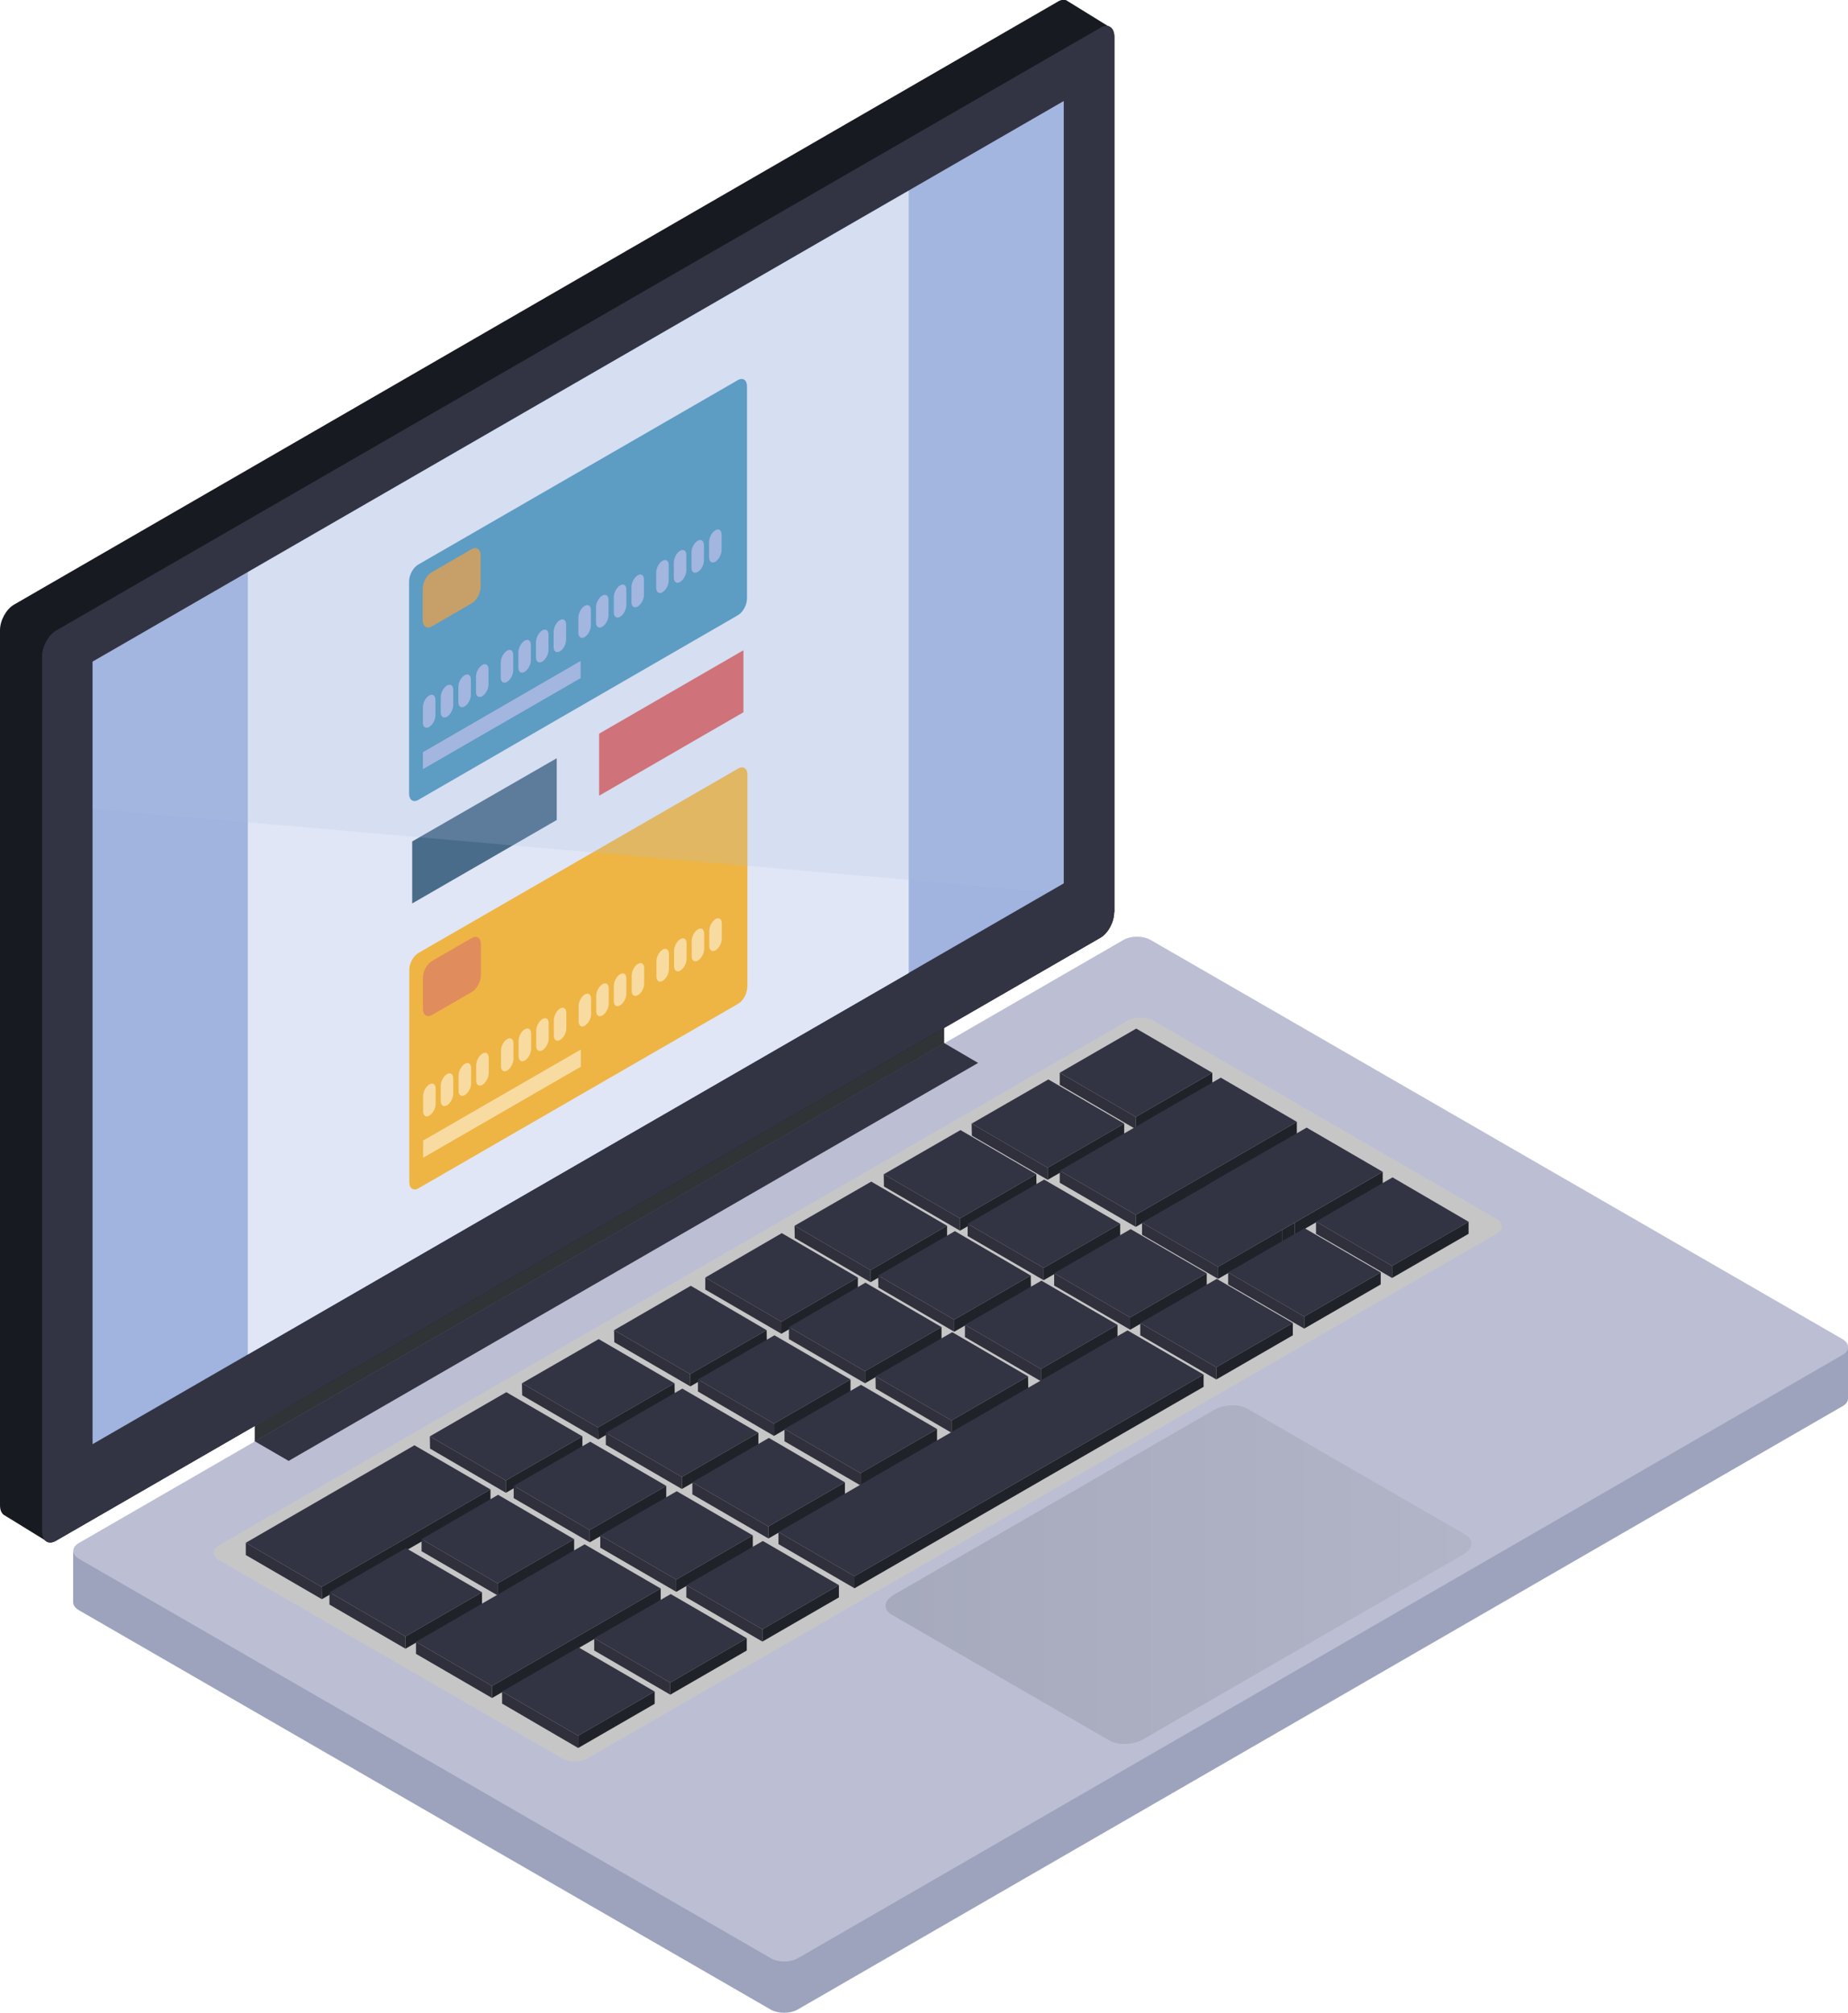 <?xml version="1.0" encoding="UTF-8"?> <!-- Generator: Adobe Illustrator 24.0.2, SVG Export Plug-In . SVG Version: 6.00 Build 0) --> <svg xmlns="http://www.w3.org/2000/svg" xmlns:xlink="http://www.w3.org/1999/xlink" id="Слой_1" x="0px" y="0px" viewBox="0 0 828.5 902.3" style="enable-background:new 0 0 828.5 902.3;" xml:space="preserve"> <style type="text/css"> .st0{fill:#303436;} .st1{fill:#131415;} .st2{fill:#181A22;} .st3{fill:#9DA3BC;} .st4{fill:#BCBED4;} .st5{fill:#C6C6C6;} .st6{fill:#333443;} .st7{opacity:0.2;fill:url(#SVGID_1_);} .st8{enable-background:new ;} .st9{fill:#2F303C;} .st10{fill:#202229;} .st11{fill:#171A1C;} .st12{fill:#A0B4DF;} .st13{fill:#E0E6F5;} .st14{fill:#4994BB;} .st15{fill:#CC994A;} .st16{fill:#EEB544;} .st17{fill:#E18C5C;} .st18{fill:#F8DBA1;} .st19{fill:#486C89;} .st20{fill:#D75F60;} .st21{opacity:0.2;fill:#B3BFE3;} </style> <g> <polygon class="st0" points="423.3,469 114.2,648.2 114.2,639.2 423.3,459.3 "></polygon> <g> <polygon class="st1" points="175.1,695.6 175.1,699 171.9,697.5 "></polygon> <polygon class="st1" points="252.2,695.8 252.2,699.1 249.1,697.5 "></polygon> <polygon class="st1" points="224.5,671.6 224.5,675 227.5,673.4 "></polygon> <polygon class="st1" points="185.5,649.5 185.5,652.8 188.5,651.2 "></polygon> <polygon class="st1" points="255.1,649.5 255.1,652.8 252.1,651.2 "></polygon> <polygon class="st1" points="226.1,626.1 226.1,629.4 229.1,627.8 "></polygon> <polygon class="st1" points="295.6,626.1 295.6,629.4 292.7,627.8 "></polygon> <polygon class="st1" points="266.7,602.6 266.7,606 269.7,604.4 "></polygon> <polygon class="st1" points="336.2,602.6 336.2,606 333.3,604.3 "></polygon> <polygon class="st1" points="308,578.8 308,582.1 311.1,580.5 "></polygon> <polygon class="st1" points="377.6,578.8 377.6,582.1 374.7,580.4 "></polygon> <polygon class="st1" points="349.9,554.6 349.9,558 352.9,556.3 "></polygon> <polygon class="st1" points="419.4,554.6 419.4,558 416.5,556.3 "></polygon> <polygon class="st1" points="391.7,530.4 391.7,533.8 394.8,532.2 "></polygon> <polygon class="st1" points="461.3,530.4 461.3,533.8 458.4,532.1 "></polygon> <polygon class="st1" points="433.6,506.3 433.6,509.6 436.6,507.9 "></polygon> <polygon class="st1" points="545,482.1 545,485.5 542.1,483.8 "></polygon> <g> <polygon class="st1" points="514.4,504.2 514.4,507.6 517.3,505.9 "></polygon> <polygon class="st1" points="584,504.2 584,507.6 581,505.9 "></polygon> </g> <polygon class="st1" points="472.6,528.4 472.6,531.8 475.5,530.1 "></polygon> <polygon class="st1" points="542.1,528.4 542.1,531.8 539.2,530.1 "></polygon> <polygon class="st1" points="500.3,552.6 500.3,555.9 497.3,554.2 "></polygon> <polygon class="st1" points="430.7,552.6 430.7,555.9 433.7,554.3 "></polygon> <polygon class="st1" points="458.4,576.7 458.4,580.1 455.5,578.4 "></polygon> <polygon class="st1" points="469.7,575.4 469.7,578.8 472.6,577.1 "></polygon> <polygon class="st1" points="497.4,599.6 497.4,602.9 494.4,601.3 "></polygon> <polygon class="st1" points="508.9,598.2 508.9,601.5 511.9,599.9 "></polygon> <polygon class="st1" points="536.5,622.3 536.5,625.7 533.6,624 "></polygon> <polygon class="st1" points="385.9,623.8 385.9,627.1 389,625.5 "></polygon> <polygon class="st1" points="375.2,624.8 375.2,628.1 372.2,626.5 "></polygon> <polygon class="st1" points="416.5,600.9 416.5,604.2 413.6,602.6 "></polygon> <polygon class="st1" points="347,600.9 347,604.2 350,602.6 "></polygon> <polygon class="st1" points="305.6,624.8 305.6,628.1 308.6,626.5 "></polygon> <polygon class="st1" points="334.6,648.2 334.6,651.6 331.7,649.9 "></polygon> <polygon class="st1" points="344.6,647.6 344.6,651.1 347.5,649.3 "></polygon> <polygon class="st1" points="373.6,671 373.6,674.4 370.6,672.8 "></polygon> <polygon class="st1" points="304,671 304,674.4 307,672.8 "></polygon> <polygon class="st1" points="294,671.6 294,675 291.1,673.3 "></polygon> <polygon class="st1" points="263.4,694.5 263.4,697.9 266.5,696.3 "></polygon> <polygon class="st1" points="293.1,717.5 293.1,720.9 290.2,719.2 "></polygon> <polygon class="st1" points="302.6,717.2 302.6,720.6 305.7,719 "></polygon> <polygon class="st1" points="332.3,740.3 332.3,743.6 329.3,742 "></polygon> <polygon class="st1" points="292.3,763.3 292.3,766.7 289.3,765 "></polygon> <polygon class="st1" points="262.7,740.3 262.7,743.6 265.6,741.9 "></polygon> <polygon class="st1" points="222.8,763.3 222.8,766.7 225.8,765.1 "></polygon> <polygon class="st1" points="372.2,717.2 372.2,720.6 369.3,718.9 "></polygon> <polygon class="st1" points="333,694.5 333,697.9 330.1,696.2 "></polygon> <polygon class="st1" points="343.2,693.8 343.2,697.2 346.1,695.5 "></polygon> <polygon class="st1" points="539.2,575.4 539.2,578.8 536.3,577.1 "></polygon> <polygon class="st1" points="550.7,574 550.7,577.3 553.6,575.7 "></polygon> <polygon class="st1" points="511.5,551.3 511.5,554.6 514.4,552.9 "></polygon> <polygon class="st1" points="592.6,549.8 592.6,553.2 595.6,551.6 "></polygon> <polygon class="st1" points="622.9,527.1 622.9,530.4 620,528.8 "></polygon> <polygon class="st1" points="662.1,549.8 662.1,553.2 659.2,551.5 "></polygon> <polygon class="st1" points="620.3,574 620.3,577.4 617.4,575.7 "></polygon> <polygon class="st1" points="578.4,598.2 578.4,601.5 575.5,599.8 "></polygon> <polygon class="st1" points="455.5,623.8 455.5,627.1 452.6,625.4 "></polygon> <polygon class="st1" points="427.8,599.6 427.8,602.9 430.7,601.3 "></polygon> <polygon class="st1" points="414.1,647.6 414.1,651 411.2,649.3 "></polygon> <path class="st2" d="M497.1,11.9L478.8,0.6c-0.1,0-0.2-0.1-0.3-0.2l-0.3-0.2v0c-1.1-0.5-2.4-0.4-3.9,0.5L6.2,271.1 c-3.4,2-6.2,7-6.2,11.4v392.3c0,2.4,0.9,4,2.2,4.6l0,0l19,11.7l-1.9-19.7l455.1-262.7c3.4-2,6.2-7.1,6.2-11.4V20.1L497.1,11.9z"></path> <path class="st3" d="M828.5,626.9L828.5,626.9v-23l-16.7,11.3L515.9,444.3c-3.4-2-8.9-2-12.3,0L49.2,706.6l-16.4-11V718 c-0.1,1.4,0.7,2.7,2.5,3.8l310.1,179c3.4,2,8.9,2,12.3,0L826,630.4C827.7,629.5,828.5,628.2,828.5,626.9L828.5,626.9L828.5,626.9z "></path> <path class="st4" d="M826,600.3c3.4,2,3.4,5.2,0,7.1L357.8,877.8c-3.4,2-8.9,2-12.3,0l-310.1-179c-3.4-2-3.4-5.2,0-7.1 l468.2-270.3c3.4-2,8.9-2,12.3,0L826,600.3z"></path> <path class="st5" d="M670.8,546.3c3.3,1.9,3.3,4.9,0.1,6.8L263.6,788.2c-3.2,1.9-8.5,1.9-11.7,0L98.3,699.5 c-3.3-1.9-3.3-4.9-0.1-6.8l407.3-235.1c3.2-1.9,8.5-1.9,11.7,0L670.8,546.3z"></path> <polygon class="st6" points="438.5,476.5 129.4,654.9 114.2,646.1 423.3,467.6 "></polygon> <linearGradient id="SVGID_1_" gradientUnits="userSpaceOnUse" x1="396.91" y1="705.909" x2="659.735" y2="705.909"> <stop offset="0" style="stop-color:#4F585B"></stop> <stop offset="1" style="stop-color:#8C8E91"></stop> </linearGradient> <path class="st7" d="M657,688c3.9,2.3,3.5,6.2-0.9,8.8l-143.6,82.9c-4.5,2.6-11.3,2.8-15.2,0.5l-97.6-56.4 c-3.9-2.3-3.5-6.2,0.9-8.8l143.6-82.9c4.5-2.6,11.3-2.9,15.2-0.5L657,688z"></path> <g> <g class="st8"> <g> <polygon class="st6" points="475.1,480.9 509.2,500.7 543.5,480.9 509.4,461.1 "></polygon> </g> <g> <polygon class="st9" points="475.1,480.9 475.1,486.3 509.2,506.2 509.2,500.7 "></polygon> </g> <g> <polygon class="st10" points="509.2,500.7 509.2,506.2 543.5,486.3 543.5,480.9 "></polygon> </g> </g> <g class="st8"> <g> <polygon class="st6" points="435.6,503.7 469.7,523.5 504,503.7 470,483.9 "></polygon> </g> <g> <polygon class="st9" points="435.6,503.7 435.7,509.1 469.7,528.9 469.7,523.5 "></polygon> </g> <g> <polygon class="st10" points="469.7,523.5 469.7,528.9 504,509.1 504,503.7 "></polygon> </g> </g> <g class="st8"> <g> <polygon class="st6" points="475.1,524.8 509.2,544.6 581.4,502.9 547.3,483.1 "></polygon> </g> <g> <polygon class="st9" points="475.1,524.8 475.1,530.2 509.2,550 509.2,544.6 "></polygon> </g> <g> <polygon class="st10" points="509.2,544.6 509.2,550 581.4,508.4 581.4,502.9 "></polygon> </g> </g> <g class="st8"> <g> <polygon class="st10" points="580.4,548.1 580.4,553.5 619.9,530.7 619.9,525.3 "></polygon> </g> <g> <polygon class="st10" points="574.7,551.4 574.7,556.8 580.4,553.5 580.4,548.1 "></polygon> </g> <g> <polygon class="st6" points="512,548.1 546.1,567.9 574.7,551.4 580.4,548.1 619.9,525.3 585.8,505.5 546.3,528.2 540.6,531.6 "></polygon> </g> <g> <polygon class="st9" points="512,548.1 512,553.5 546.1,573.3 546.1,567.9 "></polygon> </g> <g> <polygon class="st10" points="546.1,567.9 546.1,573.3 574.7,556.8 574.7,551.4 "></polygon> </g> </g> <g class="st8"> <g> <polygon class="st6" points="590,547.6 624.1,567.5 658.4,547.7 624.3,527.8 "></polygon> </g> <g> <polygon class="st9" points="590,547.6 590,553.1 624.1,572.9 624.1,567.5 "></polygon> </g> <g> <polygon class="st10" points="624.1,567.5 624.1,572.9 658.4,553.1 658.4,547.7 "></polygon> </g> </g> <g class="st8"> <g> <polygon class="st6" points="550.6,570.4 584.7,590.2 619,570.4 584.9,550.6 "></polygon> </g> <g> <polygon class="st9" points="550.6,570.4 550.6,575.8 584.7,595.6 584.7,590.2 "></polygon> </g> <g> <polygon class="st10" points="584.7,590.2 584.7,595.6 619,575.8 619,570.4 "></polygon> </g> </g> <g class="st8"> <g> <polygon class="st6" points="396.2,526.4 430.4,546.2 464.6,526.4 430.6,506.6 "></polygon> </g> <g> <polygon class="st9" points="396.2,526.4 396.3,531.9 430.4,551.7 430.4,546.2 "></polygon> </g> <g> <polygon class="st10" points="430.4,546.2 430.4,551.7 464.7,531.9 464.6,526.4 "></polygon> </g> </g> <g class="st8"> <g> <polygon class="st6" points="433.8,548.6 467.9,568.4 502.2,548.6 468.1,528.8 "></polygon> </g> <g> <polygon class="st9" points="433.8,548.6 433.8,554.1 467.9,573.9 467.9,568.4 "></polygon> </g> <g> <polygon class="st10" points="467.9,568.4 467.9,573.9 502.2,554.1 502.2,548.6 "></polygon> </g> </g> <g class="st8"> <g> <polygon class="st6" points="472.6,570.8 506.7,590.6 541,570.8 506.9,551 "></polygon> </g> <g> <polygon class="st9" points="472.6,570.8 472.6,576.3 506.7,596.1 506.7,590.6 "></polygon> </g> <g> <polygon class="st10" points="506.7,590.6 506.7,596.1 541,576.2 541,570.8 "></polygon> </g> </g> <g class="st8"> <g> <polygon class="st6" points="511.2,593.1 545.3,612.9 579.6,593.1 545.5,573.3 "></polygon> </g> <g> <polygon class="st9" points="511.2,593.1 511.2,598.6 545.3,618.4 545.3,612.9 "></polygon> </g> <g> <polygon class="st10" points="545.3,612.9 545.3,618.4 579.6,598.6 579.6,593.1 "></polygon> </g> </g> <g class="st8"> <g> <polygon class="st6" points="356.2,549.5 390.3,569.4 424.6,549.5 390.6,529.7 "></polygon> </g> <g> <polygon class="st9" points="356.2,549.5 356.3,555 390.3,574.8 390.3,569.4 "></polygon> </g> <g> <polygon class="st10" points="390.3,569.4 390.3,574.8 424.6,555 424.6,549.5 "></polygon> </g> </g> <g class="st8"> <g> <polygon class="st6" points="393.7,571.8 427.8,591.6 462.1,571.8 428.1,551.9 "></polygon> </g> <g> <polygon class="st9" points="393.7,571.8 393.8,577.2 427.8,597 427.8,591.6 "></polygon> </g> <g> <polygon class="st10" points="427.8,591.6 427.8,597 462.2,577.2 462.1,571.8 "></polygon> </g> </g> <g class="st8"> <g> <polygon class="st6" points="432.6,593.9 466.7,613.7 501,593.9 466.9,574.1 "></polygon> </g> <g> <polygon class="st9" points="432.6,593.9 432.6,599.4 466.7,619.2 466.7,613.7 "></polygon> </g> <g> <polygon class="st10" points="466.7,613.7 466.7,619.2 501,599.4 501,593.9 "></polygon> </g> </g> <g class="st8"> <g> <polygon class="st6" points="316.2,572.7 350.3,592.5 384.6,572.7 350.5,552.8 "></polygon> </g> <g> <polygon class="st9" points="316.2,572.7 316.2,578.1 350.3,597.9 350.3,592.5 "></polygon> </g> <g> <polygon class="st10" points="350.3,592.5 350.3,597.9 384.6,578.1 384.6,572.7 "></polygon> </g> </g> <g class="st8"> <g> <polygon class="st6" points="353.7,594.9 387.8,614.7 422.1,594.9 388,575 "></polygon> </g> <g> <polygon class="st9" points="353.7,594.9 353.7,600.3 387.8,620.1 387.8,614.7 "></polygon> </g> <g> <polygon class="st10" points="387.8,614.7 387.8,620.1 422.1,600.3 422.1,594.9 "></polygon> </g> </g> <g class="st8"> <g> <polygon class="st6" points="392.5,617 426.6,636.8 460.9,617 426.9,597.2 "></polygon> </g> <g> <polygon class="st9" points="392.5,617 392.6,622.5 426.6,642.3 426.6,636.8 "></polygon> </g> <g> <polygon class="st10" points="426.6,636.8 426.6,642.3 461,622.5 460.9,617 "></polygon> </g> </g> <g class="st8"> <g> <polygon class="st6" points="275.3,596.3 309.4,616 343.7,596.3 309.7,576.4 "></polygon> </g> <g> <polygon class="st9" points="275.3,596.3 275.4,601.7 309.5,621.5 309.4,616 "></polygon> </g> <g> <polygon class="st10" points="309.4,616 309.5,621.5 343.8,601.7 343.7,596.3 "></polygon> </g> </g> <g class="st8"> <g> <polygon class="st6" points="312.9,618.4 347,638.2 381.3,618.4 347.2,598.6 "></polygon> </g> <g> <polygon class="st9" points="312.9,618.4 312.9,623.8 347,643.7 347,638.2 "></polygon> </g> <g> <polygon class="st10" points="347,638.2 347,643.7 381.3,623.8 381.3,618.4 "></polygon> </g> </g> <g class="st8"> <g> <polygon class="st6" points="351.7,640.6 385.8,660.4 420.1,640.6 386,620.8 "></polygon> </g> <g> <polygon class="st9" points="351.7,640.6 351.7,646.1 385.8,665.9 385.8,660.4 "></polygon> </g> <g> <polygon class="st10" points="385.8,660.4 385.8,665.9 420.1,646.1 420.1,640.6 "></polygon> </g> </g> <g class="st8"> <g> <polygon class="st6" points="234,620.1 268.1,639.9 302.4,620.1 268.4,600.3 "></polygon> </g> <g> <polygon class="st9" points="234,620.1 234.1,625.5 268.2,645.3 268.1,639.9 "></polygon> </g> <g> <polygon class="st10" points="268.1,639.9 268.2,645.3 302.5,625.5 302.4,620.1 "></polygon> </g> </g> <g class="st8"> <g> <polygon class="st6" points="271.6,642.3 305.7,662.1 340,642.3 305.9,622.5 "></polygon> </g> <g> <polygon class="st9" points="271.6,642.3 271.6,647.7 305.7,667.5 305.7,662.1 "></polygon> </g> <g> <polygon class="st10" points="305.7,662.1 305.7,667.5 340,647.7 340,642.3 "></polygon> </g> </g> <g class="st8"> <g> <polygon class="st6" points="310.4,664.5 344.5,684.3 378.8,664.5 344.7,644.6 "></polygon> </g> <g> <polygon class="st9" points="310.4,664.5 310.4,669.9 344.5,689.7 344.5,684.3 "></polygon> </g> <g> <polygon class="st10" points="344.5,684.3 344.5,689.7 378.8,669.9 378.8,664.5 "></polygon> </g> </g> <g class="st8"> <g> <polygon class="st6" points="349,686.8 383.1,706.6 539.6,616.2 505.5,596.4 "></polygon> </g> <g> <polygon class="st9" points="349,686.8 349,692.2 383.1,712 383.1,706.6 "></polygon> </g> <g> <polygon class="st10" points="383.1,706.6 383.1,712 539.6,621.7 539.6,616.2 "></polygon> </g> </g> <g class="st8"> <g> <polygon class="st6" points="192.7,643.9 226.8,663.7 261.1,643.9 227,624.1 "></polygon> </g> <g> <polygon class="st9" points="192.7,643.9 192.8,649.4 226.8,669.2 226.8,663.7 "></polygon> </g> <g> <polygon class="st10" points="226.8,663.7 226.8,669.2 261.1,649.4 261.1,643.9 "></polygon> </g> </g> <g class="st8"> <g> <polygon class="st6" points="230.3,666.1 264.4,685.9 298.7,666.1 264.6,646.3 "></polygon> </g> <g> <polygon class="st9" points="230.3,666.1 230.3,671.6 264.4,691.4 264.4,685.9 "></polygon> </g> <g> <polygon class="st10" points="264.4,685.9 264.4,691.4 298.7,671.6 298.7,666.1 "></polygon> </g> </g> <g class="st8"> <g> <polygon class="st6" points="269.1,688.3 303.2,708.1 337.5,688.3 303.4,668.5 "></polygon> </g> <g> <polygon class="st9" points="269.1,688.3 269.1,693.8 303.2,713.6 303.2,708.1 "></polygon> </g> <g> <polygon class="st10" points="303.2,708.1 303.2,713.6 337.5,693.8 337.5,688.3 "></polygon> </g> </g> <g class="st8"> <g> <polygon class="st6" points="307.7,710.6 341.8,730.4 376.1,710.6 342,690.8 "></polygon> </g> <g> <polygon class="st9" points="307.7,710.6 307.7,716.1 341.8,735.9 341.8,730.4 "></polygon> </g> <g> <polygon class="st10" points="341.8,730.4 341.8,735.9 376.1,716.1 376.1,710.6 "></polygon> </g> </g> <g class="st8"> <g> <polygon class="st6" points="110.2,691.6 144.2,711.4 219.9,667.7 185.8,647.9 "></polygon> </g> <g> <polygon class="st9" points="110.2,691.6 110.2,697.1 144.3,716.9 144.2,711.4 "></polygon> </g> <g> <polygon class="st10" points="144.2,711.4 144.3,716.9 219.9,673.2 219.9,667.7 "></polygon> </g> </g> <g class="st8"> <g> <polygon class="st6" points="189,690 223.1,709.8 257.4,690 223.3,670.1 "></polygon> </g> <g> <polygon class="st9" points="189,690 189,695.4 223.1,715.2 223.1,709.8 "></polygon> </g> <g> <polygon class="st10" points="223.1,709.8 223.1,715.2 257.4,695.4 257.4,690 "></polygon> </g> </g> <g class="st8"> <g> <polygon class="st6" points="147.7,713.8 181.8,733.6 216.1,713.8 182,694 "></polygon> </g> <g> <polygon class="st9" points="147.7,713.8 147.7,719.3 181.8,739.1 181.8,733.6 "></polygon> </g> <g> <polygon class="st10" points="181.8,733.6 181.8,739.1 216.1,719.3 216.1,713.8 "></polygon> </g> </g> <g class="st8"> <g> <polygon class="st6" points="186.5,736 220.6,755.8 296.2,712.1 262.1,692.3 "></polygon> </g> <g> <polygon class="st9" points="186.5,736 186.5,741.4 220.6,761.2 220.6,755.8 "></polygon> </g> <g> <polygon class="st10" points="220.6,755.8 220.6,761.2 296.2,717.6 296.2,712.1 "></polygon> </g> </g> <g class="st8"> <g> <polygon class="st6" points="266.4,734.4 300.5,754.3 334.8,734.4 300.7,714.6 "></polygon> </g> <g> <polygon class="st9" points="266.4,734.4 266.4,739.9 300.5,759.7 300.5,754.3 "></polygon> </g> <g> <polygon class="st10" points="300.5,754.3 300.5,759.7 334.8,739.9 334.8,734.4 "></polygon> </g> </g> <g class="st8"> <g> <polygon class="st6" points="225.1,758.3 259.2,778.1 293.5,758.3 259.4,738.5 "></polygon> </g> <g> <polygon class="st9" points="225.1,758.3 225.1,763.7 259.2,783.6 259.2,778.1 "></polygon> </g> <g> <polygon class="st10" points="259.2,778.1 259.2,783.6 293.5,763.8 293.5,758.3 "></polygon> </g> </g> </g> <g> <path class="st11" d="M499.5,409c0,4.3-2.7,9.4-6.2,11.4L25.1,690.7c-3.4,2-6.2,0.1-6.2-4.2V294.1c0-4.3,2.8-9.4,6.2-11.4 L493.4,12.4c3.4-2,6.2-0.1,6.2,4.2V409z"></path> <path class="st6" d="M499.5,409c0,4.3-2.7,9.4-6.2,11.4L25.1,690.7c-3.4,2-6.2,0.1-6.2-4.2V294.1c0-4.3,2.8-9.4,6.2-11.4 L493.4,12.4c3.4-2,6.2-0.1,6.2,4.2V409z"></path> <polygon class="st12" points="476.9,45.3 476.9,396 41.5,647.4 41.5,296.6 "></polygon> <polygon class="st13" points="111.1,256.5 111.1,607.2 407.4,436.2 407.4,85.5 "></polygon> <g> <path class="st14" d="M334.9,268.3c0,2.8-1.8,6.2-4.1,7.5l-143.3,82.8c-2.2,1.3-4.1,0-4.1-2.8v-95.2c0-2.8,1.8-6.2,4.1-7.5 l143.3-82.7c2.3-1.3,4.1,0,4.1,2.8V268.3z"></path> <path class="st15" d="M215.5,263c0,2.8-1.8,6.2-4.1,7.5l-17.8,10.3c-2.2,1.3-4.1,0-4.1-2.8V264c0-2.9,1.8-6.2,4.1-7.5l17.8-10.3 c2.2-1.3,4.1,0,4.1,2.8V263z"></path> <g> <g> <path class="st12" d="M195.2,320.7c0,2-1.3,4.3-2.8,5.2l0,0c-1.6,0.9-2.8,0-2.8-1.9V317c0-2,1.2-4.3,2.8-5.2l0,0 c1.6-0.9,2.8,0,2.8,1.9V320.7z"></path> <path class="st12" d="M203.2,316.1c0,2-1.3,4.3-2.8,5.2l0,0c-1.6,0.9-2.8,0-2.8-1.9v-6.9c0-2,1.3-4.3,2.8-5.2l0,0 c1.6-0.9,2.8,0,2.8,1.9V316.1z"></path> <path class="st12" d="M211.1,311.5c0,2-1.3,4.3-2.8,5.2l0,0c-1.6,0.9-2.8,0-2.8-1.9v-6.9c0-2,1.2-4.3,2.8-5.2l0,0 c1.6-0.9,2.8,0,2.8,1.9V311.5z"></path> <path class="st12" d="M219,306.9c0,2-1.3,4.3-2.8,5.2l0,0c-1.6,0.9-2.8,0-2.8-1.9v-6.9c0-2,1.3-4.3,2.8-5.2l0,0 c1.6-0.9,2.8,0,2.8,1.9V306.9z"></path> </g> <g> <path class="st12" d="M230.1,300.5c0,2-1.3,4.3-2.8,5.2l0,0c-1.6,0.9-2.8,0-2.8-1.9v-6.9c0-2,1.3-4.3,2.8-5.2l0,0 c1.6-0.9,2.8,0,2.8,1.9V300.5z"></path> <path class="st12" d="M238,296c0,2-1.3,4.3-2.8,5.2l0,0c-1.6,0.9-2.8,0-2.8-1.9v-6.9c0-2,1.3-4.3,2.8-5.2l0,0 c1.6-0.9,2.8,0,2.8,1.9V296z"></path> <path class="st12" d="M245.9,291.4c0,2-1.3,4.3-2.8,5.2l0,0c-1.6,0.9-2.8,0-2.8-1.9v-6.9c0-2,1.3-4.3,2.8-5.2l0,0 c1.6-0.9,2.8,0,2.8,1.9V291.4z"></path> <path class="st12" d="M253.8,286.8c0,2-1.2,4.3-2.8,5.2l0,0c-1.6,0.9-2.8,0-2.8-1.9v-6.9c0-2,1.3-4.3,2.8-5.2l0,0 c1.6-0.9,2.8,0,2.8,1.9V286.8z"></path> </g> <g> <path class="st12" d="M264.9,280.4c0,2-1.3,4.3-2.8,5.2l0,0c-1.5,0.9-2.8,0-2.8-1.9v-6.9c0-2,1.3-4.3,2.8-5.2l0,0 c1.6-0.9,2.8,0,2.8,1.9V280.4z"></path> <path class="st12" d="M272.8,275.8c0,2-1.3,4.3-2.8,5.2l0,0c-1.5,0.9-2.8,0-2.8-1.9v-6.9c0-2,1.3-4.3,2.8-5.2l0,0 c1.6-0.9,2.8,0,2.8,1.9V275.8z"></path> <path class="st12" d="M280.8,271.3c0,2-1.3,4.3-2.8,5.2l0,0c-1.6,0.9-2.8,0-2.8-2v-6.9c0-2,1.3-4.3,2.8-5.2l0,0 c1.6-0.9,2.8,0,2.8,1.9V271.3z"></path> <path class="st12" d="M288.7,266.7c0,2-1.3,4.3-2.8,5.2l0,0c-1.6,0.9-2.8,0-2.8-1.9v-6.9c0-2,1.3-4.3,2.8-5.2l0,0 c1.6-0.9,2.8,0,2.8,1.9V266.7z"></path> </g> <g> <path class="st12" d="M299.8,260.3c0,2-1.3,4.3-2.8,5.2l0,0c-1.6,0.9-2.8,0-2.8-2v-6.9c0-2,1.3-4.3,2.8-5.2l0,0 c1.5-0.9,2.8-0.1,2.8,1.9V260.3z"></path> <path class="st12" d="M307.7,255.7c0,2-1.3,4.3-2.8,5.2l0,0c-1.6,0.9-2.8,0-2.8-1.9v-6.9c0-2,1.3-4.3,2.8-5.2l0,0 c1.6-0.9,2.8,0,2.8,1.9V255.7z"></path> <path class="st12" d="M315.6,251.2c0,2-1.2,4.3-2.8,5.2l0,0c-1.6,0.9-2.8,0-2.8-1.9v-6.9c0-2,1.3-4.3,2.8-5.2l0,0 c1.5-0.9,2.8,0,2.8,1.9V251.2z"></path> <path class="st12" d="M323.5,246.6c0,2-1.3,4.3-2.8,5.2l0,0c-1.6,0.9-2.8,0-2.8-2v-6.9c0-2,1.3-4.3,2.8-5.2l0,0 c1.5-0.9,2.8-0.1,2.8,1.9V246.6z"></path> </g> </g> <polygon class="st12" points="260.3,304 189.6,344.8 189.6,337.2 260.3,296.3 "></polygon> <path class="st16" d="M335,442.5c0,2.8-1.8,6.2-4.1,7.5l-143.3,82.7c-2.2,1.3-4.1,0.1-4.1-2.8v-95.2c0-2.8,1.8-6.2,4.1-7.5 L331,344.5c2.2-1.3,4.1,0,4.1,2.8V442.5z"></path> <path class="st17" d="M215.6,437.2c0,2.8-1.8,6.2-4.1,7.5L193.7,455c-2.2,1.3-4.1,0-4.1-2.8v-13.9c0-2.9,1.8-6.2,4.1-7.5 l17.8-10.3c2.2-1.3,4.1-0.1,4.1,2.8V437.2z"></path> <g> <g> <path class="st18" d="M195.3,494.9c0,2-1.3,4.3-2.8,5.2l0,0c-1.6,0.9-2.8,0-2.8-1.9v-6.9c0-2,1.3-4.3,2.8-5.2l0,0 c1.6-0.9,2.8,0,2.8,1.9V494.9z"></path> <path class="st18" d="M203.2,490.3c0,2-1.3,4.3-2.8,5.2l0,0c-1.6,0.9-2.8,0-2.8-1.9v-6.9c0-2,1.3-4.3,2.8-5.2l0,0 c1.5-0.9,2.8,0,2.8,1.9V490.3z"></path> <path class="st18" d="M211.2,485.7c0,2-1.3,4.3-2.8,5.2l0,0c-1.6,0.9-2.8,0.1-2.8-1.9v-6.9c0-2,1.3-4.3,2.8-5.2l0,0 c1.6-0.9,2.8,0,2.8,2V485.7z"></path> <path class="st18" d="M219.1,481.1c0,2-1.3,4.3-2.8,5.2l0,0c-1.6,0.9-2.8,0-2.8-1.9v-6.9c0-2,1.3-4.3,2.8-5.2l0,0 c1.6-0.9,2.8,0,2.8,1.9V481.1z"></path> </g> <g> <path class="st18" d="M230.2,474.7c0,2-1.3,4.3-2.8,5.2l0,0c-1.6,0.9-2.8,0-2.8-2v-6.9c0-2,1.2-4.3,2.8-5.2l0,0 c1.5-0.9,2.8,0,2.8,1.9V474.7z"></path> <path class="st18" d="M238.1,470.2c0,2-1.3,4.3-2.8,5.2l0,0c-1.6,0.9-2.8,0-2.8-1.9v-6.9c0-2,1.2-4.3,2.8-5.2l0,0 c1.6-0.9,2.8,0,2.8,1.9V470.2z"></path> <path class="st18" d="M246,465.6c0,2-1.3,4.3-2.8,5.2l0,0c-1.6,0.9-2.8,0-2.8-1.9v-6.9c0-2,1.3-4.3,2.8-5.2l0,0 c1.6-0.9,2.8,0,2.8,1.9V465.6z"></path> <path class="st18" d="M253.9,461c0,2-1.3,4.3-2.8,5.2l0,0c-1.6,0.9-2.8,0-2.8-2v-6.9c0-2,1.3-4.3,2.8-5.2l0,0 c1.6-0.9,2.8,0,2.8,2V461z"></path> </g> <g> <path class="st18" d="M265,454.6c0,2-1.3,4.3-2.8,5.2l0,0c-1.6,0.9-2.8,0-2.8-2V451c0-2,1.3-4.3,2.8-5.2l0,0 c1.6-0.9,2.8,0,2.8,1.9V454.6z"></path> <path class="st18" d="M272.9,450c0,2-1.3,4.3-2.8,5.2l0,0c-1.6,0.9-2.8,0-2.8-1.9v-6.9c0-2,1.3-4.3,2.8-5.2l0,0 c1.6-0.9,2.8-0.1,2.8,1.9V450z"></path> <path class="st18" d="M280.8,445.5c0,2-1.3,4.3-2.8,5.2l0,0c-1.6,0.9-2.8,0.1-2.8-1.9v-6.9c0-2,1.3-4.3,2.8-5.2l0,0 c1.6-0.9,2.8,0,2.8,1.9V445.5z"></path> <path class="st18" d="M288.8,440.9c0,2-1.2,4.3-2.8,5.2l0,0c-1.6,0.9-2.8,0-2.8-1.9v-6.9c0-2,1.3-4.3,2.8-5.2l0,0 c1.6-0.9,2.8-0.1,2.8,2V440.9z"></path> </g> <g> <path class="st18" d="M299.9,434.5c0,2-1.3,4.3-2.8,5.2l0,0c-1.6,0.9-2.8,0-2.8-1.9v-6.9c0-2,1.3-4.3,2.8-5.2l0,0 c1.5-0.9,2.8,0,2.8,1.9V434.5z"></path> <path class="st18" d="M307.8,429.9c0,2-1.3,4.3-2.8,5.2l0,0c-1.5,0.9-2.8,0-2.8-2v-6.9c0-2,1.3-4.3,2.8-5.2l0,0 c1.6-0.9,2.8-0.1,2.8,1.9V429.9z"></path> <path class="st18" d="M315.7,425.4c0,2-1.3,4.3-2.8,5.2l0,0c-1.6,0.9-2.8,0-2.8-1.9v-6.9c0-2,1.3-4.3,2.8-5.2l0,0 c1.6-0.9,2.8,0,2.8,1.9V425.4z"></path> <path class="st18" d="M323.6,420.8c0,2-1.3,4.3-2.8,5.2l0,0c-1.6,0.9-2.8,0-2.8-1.9v-6.9c0-2,1.3-4.3,2.8-5.2l0,0 c1.5-0.9,2.8,0,2.8,1.9V420.8z"></path> </g> </g> <polygon class="st18" points="260.4,478.2 189.7,519 189.7,511.3 260.4,470.5 "></polygon> <g> <polygon class="st19" points="249.6,367.6 184.8,405 184.8,377.2 249.6,339.9 "></polygon> <polygon class="st20" points="333.3,319.3 268.6,356.7 268.6,328.9 333.3,291.5 "></polygon> </g> </g> <polygon class="st21" points="476.9,45.3 476.9,396 470.2,399.9 41.5,362.6 41.5,296.6 "></polygon> </g> </g> </g> </svg> 